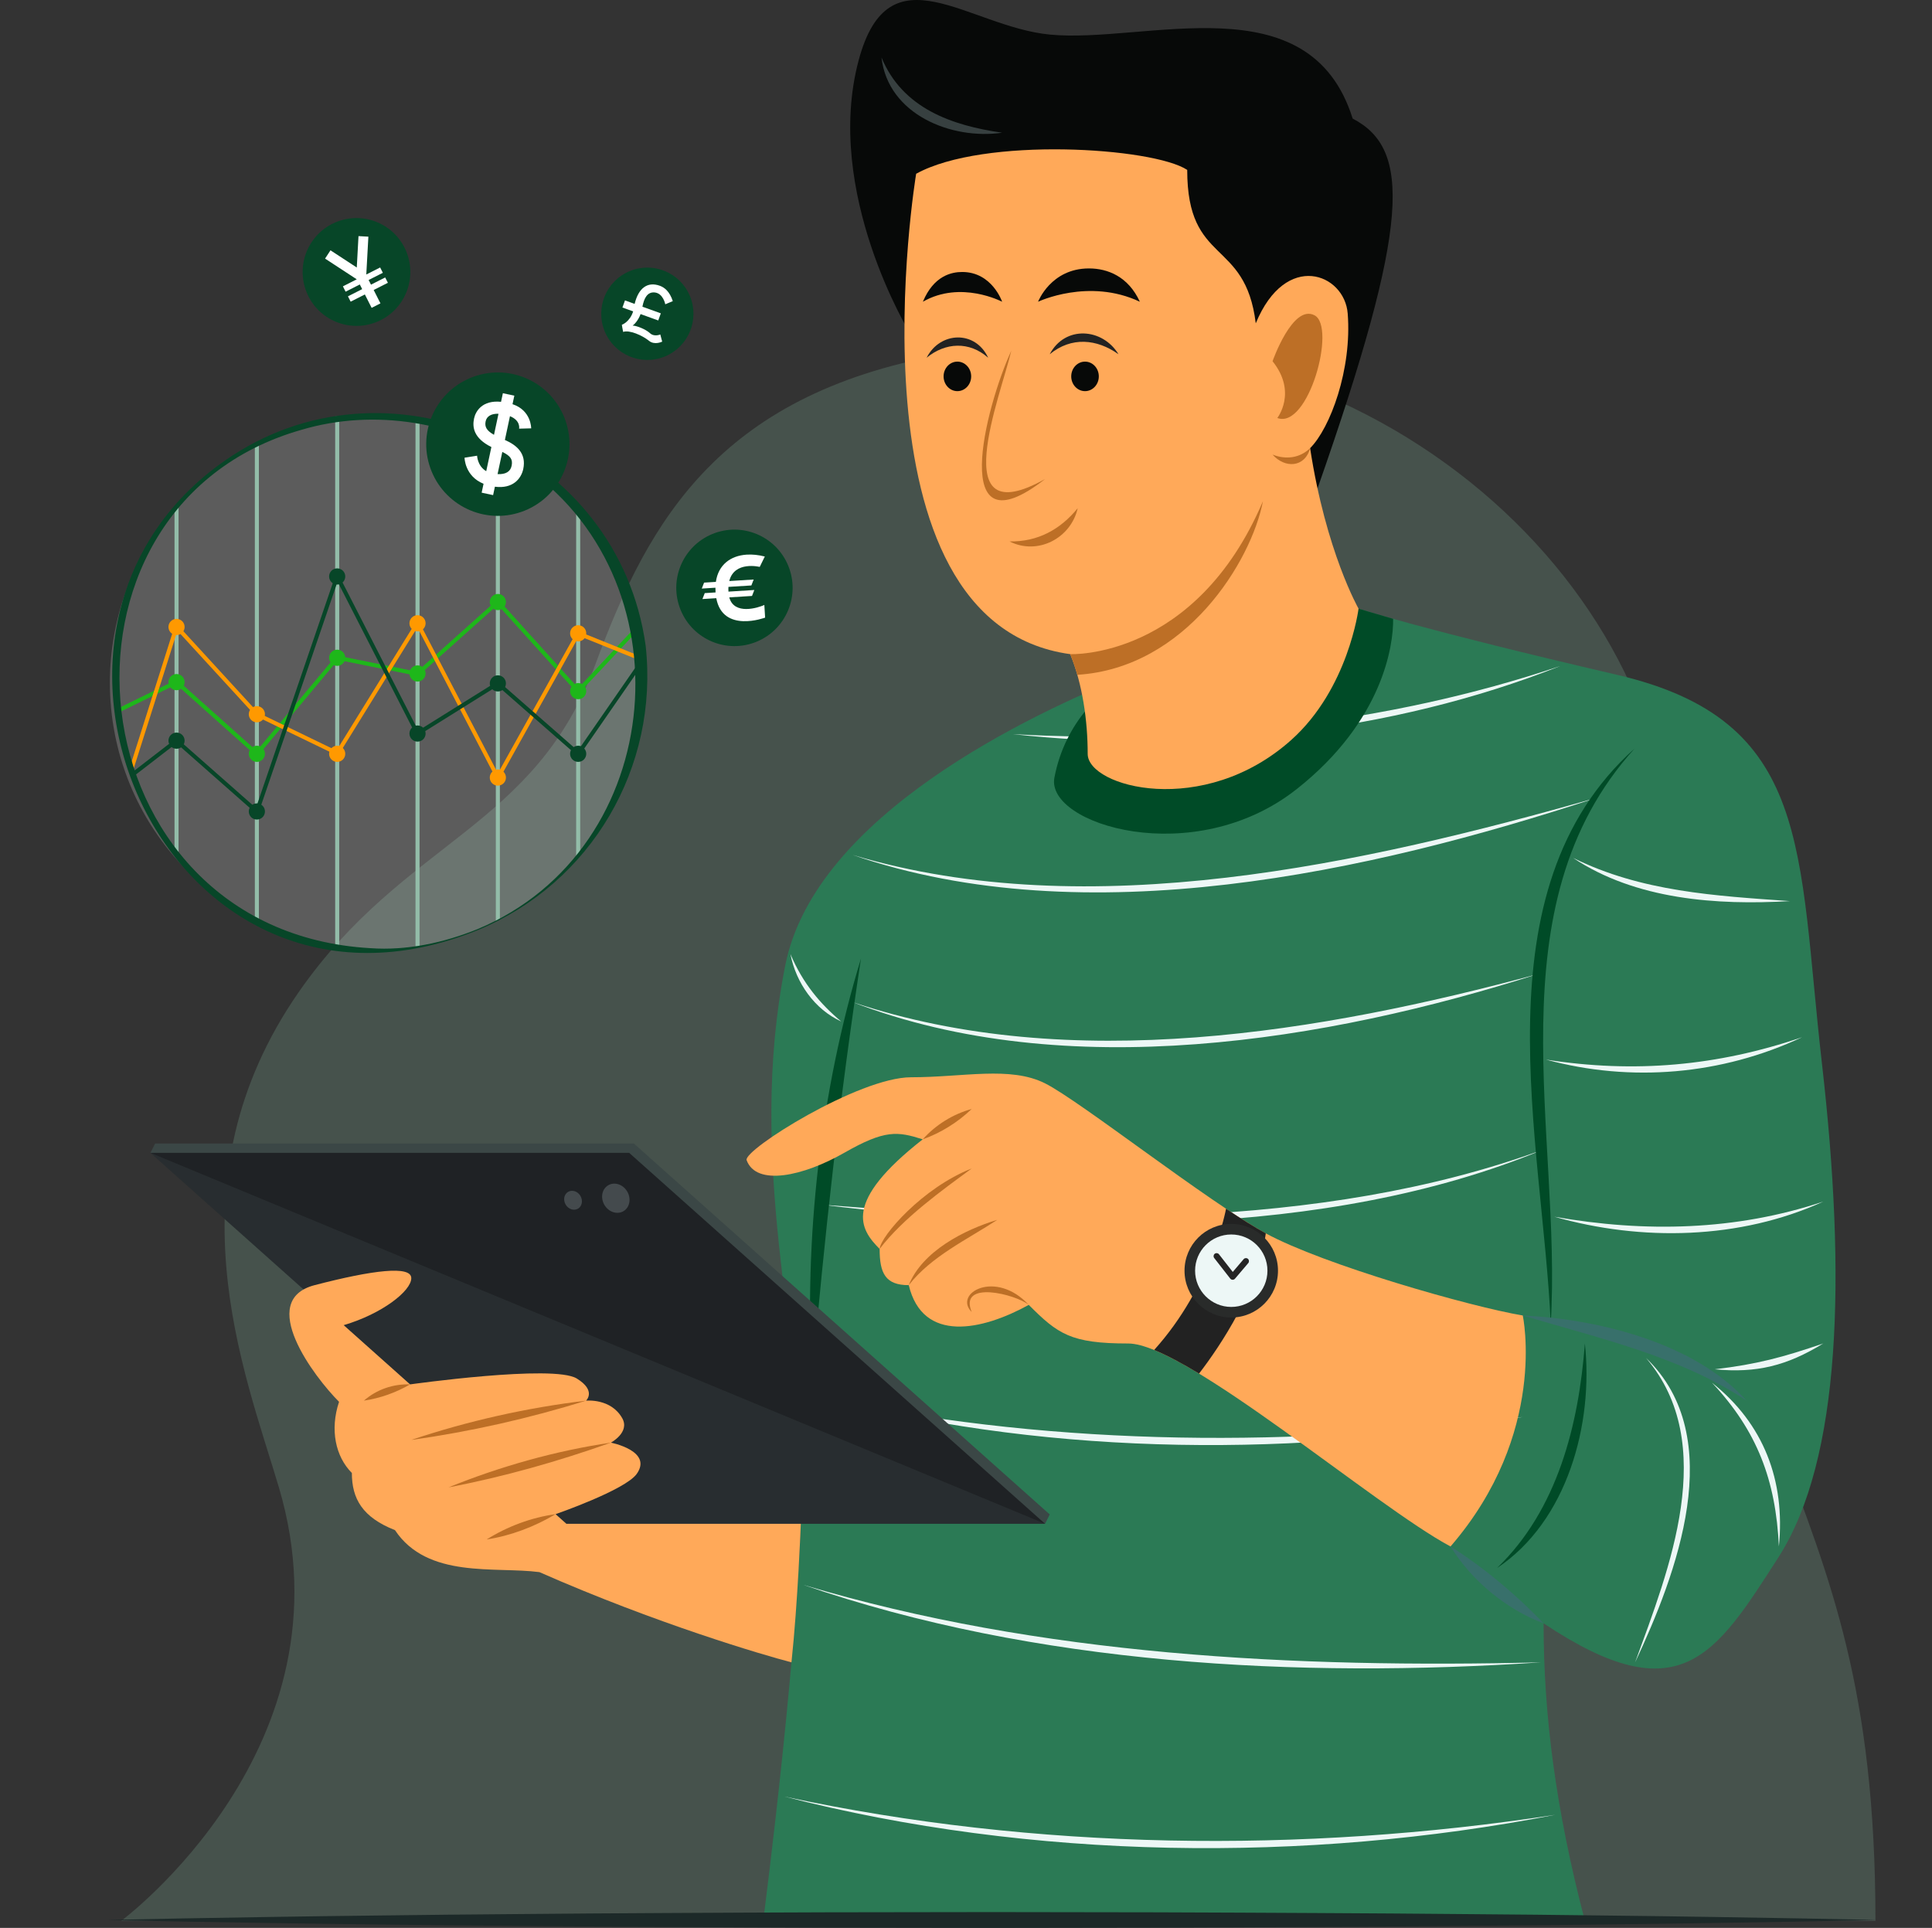 <svg xmlns="http://www.w3.org/2000/svg" width="488" height="487" viewBox="0 0 488 487" fill="none"><rect x="0" y="0" width="488" height="487" fill="#333333" stroke="none"/><g clip-path="url(#clip0_230_10950)"><path opacity="0.25" d="M30.628 485.211C30.628 485.211 89.91 441.262 70.444 375.714C61.664 346.154 42.098 298.502 75.548 250.475C102.217 212.187 135.101 209.314 150.415 167.747C164.049 130.735 182.4 98.8 240.71 89.117C341.013 72.461 419.938 144.06 422.237 215.956C427.291 373.867 473.715 367.876 473.715 485.211H30.628Z" fill="#82B19B"></path><path d="M343.157 153.75C343.157 153.75 358.991 158.968 408.437 170.462C457.883 181.955 454.011 214.656 460.193 268.593C466.374 322.524 465.091 368.651 449.197 393.406C433.304 418.161 424.33 433.048 389.895 410.059C389.895 433.046 392.909 456.824 400.321 485.211H192.778C192.778 485.211 202.489 410.667 202.489 374.419C202.489 338.171 188.493 293.496 198.35 243.84C205.879 205.908 260.603 180.243 284.987 170.518C309.372 160.793 343.157 153.752 343.157 153.752V153.75Z" fill="#2B7A55"></path><path d="M215.363 215.956C275.386 233.87 344.701 218.124 403.116 201.58C345.952 220.391 274.268 236.241 215.363 215.956Z" fill="#EDF7F6"></path><path d="M215.363 253.145C270.488 271.603 333.828 260.779 388.366 246.073C335.046 263.085 269.214 273.901 215.363 253.145Z" fill="#EDF7F6"></path><path d="M397.365 216.723C414.598 225.252 433.245 226.289 452.11 227.623C433.697 228.707 413.169 227.271 397.365 216.723Z" fill="#EDF7F6"></path><path d="M390.502 267.659C412.807 271.151 433.758 269.305 455.172 262.011C434.892 271.534 411.987 273.487 390.502 267.659Z" fill="#EDF7F6"></path><path d="M392.628 307.356C415.461 311.373 438.416 310.905 460.532 303.53C439.501 313.137 414.588 313.625 392.628 307.356Z" fill="#EDF7F6"></path><path d="M255.861 185.451C301.993 188.019 350.153 183.008 394.068 168.251C351.37 185.203 301.343 190.475 255.861 185.451Z" fill="#EDF7F6"></path><path d="M207.507 304.306C266.613 308.973 333.149 311.13 389.762 290.403C334.714 313.272 265.549 311.429 207.507 304.306Z" fill="#EDF7F6"></path><path d="M211.297 353.809C267.879 365.461 327.542 365.627 384.632 357.934C328.494 368.108 266.767 367.868 211.297 353.809Z" fill="#EDF7F6"></path><path d="M202.944 400.352C262.839 418.265 327.139 421.419 389.241 419.919C327.851 424.018 261.583 420.599 202.944 400.352Z" fill="#EDF7F6"></path><path d="M198.179 453.831C261.636 467.451 328.787 468.243 392.835 458.431C329.706 470.73 260.518 469.856 198.179 453.831Z" fill="#EDF7F6"></path><path d="M433.126 345.891C443.804 344.613 450.331 342.865 460.532 339.369C451.39 344.976 443.718 346.914 433.126 345.891Z" fill="#EDF7F6"></path><path d="M415.795 343.054C436.671 363.114 423.404 397.74 413.011 419.916C421.594 396.352 434.297 364.812 415.795 343.054Z" fill="#EDF7F6"></path><path d="M432.449 349.298C445.445 359.605 450.984 373.982 449.325 390.645C448.539 373.91 443.853 361.479 432.449 349.298Z" fill="#EDF7F6"></path><path d="M199.654 241.008C202.78 248.42 207.247 253.659 212.474 258.027C205.784 254.973 201.078 248.335 199.654 241.008Z" fill="#EDF7F6"></path><path d="M217.476 242.122C212.091 277.415 208.196 312.659 205.116 348.212C203.048 313.111 207.216 275.789 217.476 242.122Z" fill="#004B27"></path><path d="M412.883 189.08C376.666 229.057 394.614 286.621 391.694 334.362C389.657 288.09 372.787 225.024 412.883 189.08Z" fill="#004B27"></path><path d="M384.632 332.3C403.427 333.164 427.939 339.116 441.15 353.812C424.392 342.597 403.631 337.999 384.632 332.3Z" fill="#38706B"></path><path d="M366.385 390.645C374.841 395.992 382.98 402.821 389.895 410.059C380.505 406.58 371.623 399.194 366.385 390.645Z" fill="#38706B"></path><path d="M378.139 396.086C393.435 381.345 398.772 359.848 400.321 339.371C402.531 359.657 395.895 384.284 378.139 396.086Z" fill="#004B27"></path><path d="M327.539 199.326C349.344 182.095 351.998 162.922 351.886 156.318C346.758 154.848 343.154 153.747 343.154 153.747C343.154 153.747 308.027 157.93 284.985 170.512C278.688 173.95 269.074 182.09 266.328 196.443C264.069 208.248 301.526 219.882 327.539 199.324V199.326Z" fill="#004B27"></path><path d="M384.632 332.3C384.632 332.3 391.084 362.087 366.385 390.648C347.552 380.629 299.523 339.374 284.985 339.374C270.447 339.374 267.211 336.99 259.852 329.621C248.081 336.105 233.074 339.374 229.541 324.638C223.656 324.638 222.183 321.663 222.183 315.488C217.188 310.486 212.765 303.716 233.071 287.802C226.683 285.775 223.533 285.32 213.235 291.213C202.933 297.107 191.03 299.742 188.584 293.056C187.729 290.49 216.884 272.124 230.128 272.124C243.372 272.124 255.141 269.239 263.969 273.66C272.798 278.082 305.105 303.591 319.714 311.547C334.326 319.503 371.368 330.069 384.629 332.3H384.632Z" fill="#FFA959"></path><path d="M222.185 315.488C222.425 312.25 233.074 299.982 245.434 295.17C237.992 300.642 228.104 307.714 222.185 315.488Z" fill="#BD6F26"></path><path d="M233.074 287.802C236.33 284.152 240.713 281.42 245.434 280.139C241.933 283.493 237.645 286.179 233.074 287.802Z" fill="#BD6F26"></path><path d="M229.544 324.638C232.949 316.053 243.645 310.617 251.91 308.135C244.368 313.081 235.202 317.351 229.544 324.638Z" fill="#BD6F26"></path><path d="M259.855 329.619C256.624 326.963 242.083 323.24 245.434 331.413C240.725 326.698 251.458 320.554 259.855 329.619Z" fill="#BD6F26"></path><path d="M229.84 84.174C229.84 84.174 207.972 48.534 216.889 15.217C224.541 -13.367 244.442 6.711 265.151 8.733C289.283 11.089 330.776 -4.823 341.664 29.951C356.378 37.613 356.332 56.201 332.789 123.387C316.899 123.387 229.837 84.171 229.837 84.171L229.84 84.174Z" fill="#070908"></path><path d="M222.653 14.517C228.002 27.436 240.485 31.699 253.124 33.524C240.355 35.374 224.291 28.954 222.653 14.517Z" fill="#374040"></path><path d="M231.407 43.9C231.407 43.9 212.5 157.287 270.324 165.243C273.415 172.757 274.737 182.039 274.737 190.437C274.737 198.836 303.997 206.764 326.176 186.9C340.607 173.978 343.154 153.749 343.154 153.749C343.154 153.749 334.895 139.284 330.921 113.205C335.998 108.122 341.518 93.308 340.413 79.188C339.625 69.1 324.791 63.263 317.19 81.669C314.541 60.012 299.875 67.191 299.875 42.916C291.243 37.232 248.474 34.47 231.404 43.898L231.407 43.9Z" fill="#FFA959"></path><path d="M255.442 88.593C252.757 100.073 238.607 135.205 263.977 121.007C239.442 140.16 248.801 103.017 255.442 88.593Z" fill="#BD6F26"></path><path d="M254.993 136.769C262.106 136.892 267.818 133.771 272.213 128.376C270.501 135.972 262.103 140.357 254.993 136.769Z" fill="#BD6F26"></path><path d="M330.924 113.205C329.571 118.199 324.495 118.324 321.434 114.833C324.806 116.157 328.292 115.74 330.924 113.205Z" fill="#BD6F26"></path><path d="M277.547 95.077C277.547 97.137 275.988 98.806 274.064 98.806C272.139 98.806 270.58 97.137 270.58 95.077C270.58 93.017 272.139 91.348 274.064 91.348C275.988 91.348 277.547 93.017 277.547 95.077Z" fill="#070908"></path><path d="M245.307 95.077C245.307 97.137 243.747 98.806 241.823 98.806C239.898 98.806 238.339 97.137 238.339 95.077C238.339 93.017 239.898 91.348 241.823 91.348C243.747 91.348 245.307 93.017 245.307 95.077Z" fill="#070908"></path><path d="M265.148 89.48C269.01 82.127 278.51 82.855 282.512 89.48C277.068 85.605 270.633 84.987 265.148 89.48Z" fill="#222222"></path><path d="M262.208 76.218C262.208 76.218 275.008 70.127 287.91 76.218C284.987 69.834 279.765 67.807 275.059 67.807C265.416 67.807 262.208 76.218 262.208 76.218Z" fill="#070908"></path><path d="M249.595 90.364C244.819 86.134 238.775 86.492 234.056 90.364C237.425 83.734 246.338 83.346 249.595 90.364Z" fill="#222222"></path><path d="M253.124 76.218C253.124 76.218 242.686 70.718 233.112 76.218C235.868 69.588 240.429 68.704 243.035 68.704C250.595 68.704 253.122 76.218 253.122 76.218H253.124Z" fill="#070908"></path><path d="M321.434 91.246C321.434 91.246 326.513 76.703 332.052 79.655C337.593 82.607 330.482 108.535 322.634 105.589C322.634 105.589 327.726 99.105 321.432 91.248L321.434 91.246Z" fill="#BD6F26"></path><path d="M319.005 126.607C301.935 166.684 270.324 165.24 270.324 165.24C271.008 166.901 271.601 168.655 272.116 170.462C299.584 168.747 316.064 141.783 319.007 126.607H319.005Z" fill="#BD6F26"></path><path d="M265.151 382.559L160.096 288.854H39.175L37.999 291.213L45.142 294.178L144.231 382.559H258.28L263.972 384.92L265.151 382.559Z" fill="#3B4746"></path><path d="M263.972 384.92H143.051L37.999 291.213H158.916L263.972 384.92Z" fill="#1F2225"></path><path opacity="0.25" d="M37.999 291.213L263.972 384.92H143.051L37.999 291.213Z" fill="#445251"></path><path d="M158.421 300.969C159.493 302.773 159.077 305.002 157.492 305.945C155.907 306.89 153.753 306.193 152.681 304.391C151.609 302.586 152.025 300.358 153.61 299.415C155.195 298.469 157.349 299.164 158.421 300.969Z" fill="#444A4D"></path><path d="M146.604 302.083C147.298 303.251 147.03 304.695 146.002 305.308C144.976 305.922 143.58 305.469 142.885 304.301C142.191 303.133 142.459 301.689 143.488 301.076C144.514 300.463 145.91 300.915 146.604 302.083Z" fill="#444A4D"></path><path d="M291.521 341.015C294.783 342.344 298.635 344.414 302.864 346.975C308.356 339.852 317.981 325.328 319.719 311.547C316.927 310.026 313.486 307.862 309.686 305.329C309.686 305.329 306.166 324.799 291.521 341.015Z" fill="#222222"></path><path d="M322.805 320.988C322.805 327.515 317.522 332.808 311 332.808C304.479 332.808 299.196 327.518 299.196 320.988C299.196 314.458 304.482 309.168 311 309.168C317.519 309.168 322.805 314.461 322.805 320.988Z" fill="#292B2A"></path><path d="M320.14 320.988C320.14 326.041 316.049 330.138 311.003 330.138C305.957 330.138 301.866 326.041 301.866 320.988C301.866 315.935 305.957 311.838 311.003 311.838C316.049 311.838 320.14 315.935 320.14 320.988Z" fill="#EDF7F6"></path><path d="M311.353 323.278C311.353 323.278 311.342 323.278 311.337 323.278C311.108 323.273 310.891 323.165 310.75 322.984L306.695 317.786C306.434 317.453 306.493 316.97 306.827 316.71C307.159 316.449 307.642 316.508 307.902 316.843L311.381 321.3L314.127 318.072C314.403 317.75 314.885 317.711 315.207 317.985C315.528 318.258 315.567 318.744 315.293 319.066L311.94 323.01C311.794 323.181 311.58 323.278 311.358 323.278H311.353Z" fill="#252525"></path><path d="M199.912 419.919C192.553 418.002 165.683 410.095 136.255 397.129C125.073 395.657 108.003 398.898 99.764 386.52C91.525 383.28 88.876 378.564 88.876 372.08C84.757 367.955 83.284 361.177 85.64 354.106C79.313 347.77 64.747 328.469 79.461 324.638C94.175 320.807 103.886 319.628 103.886 322.869C103.886 326.11 96.5 331.886 86.804 334.746C91.002 338.49 103.575 349.705 103.575 349.705C103.575 349.705 139.79 344.603 145.675 348.212C150.731 351.315 148.028 353.812 148.028 353.812C148.028 353.812 154.307 353.142 157.173 358.254C159.167 361.806 154.307 364.421 154.307 364.421C154.307 364.421 164.95 366.493 160.833 372.31C157.942 376.399 140.328 382.487 140.328 382.487L143.054 384.92H202.275C202.275 384.92 201.537 404.646 199.917 419.919H199.912Z" fill="#FFA959"></path><path d="M148.026 353.812C133.705 358.287 118.743 361.658 103.884 363.733C118.123 358.954 133.113 355.593 148.026 353.812Z" fill="#BD6F26"></path><path d="M154.304 364.418C141.043 369.144 127.14 373.079 113.302 375.714C126.377 370.416 140.338 366.48 154.304 364.418Z" fill="#BD6F26"></path><path d="M140.326 382.487C135.052 385.649 128.996 387.946 122.914 388.879C128.126 385.613 134.218 383.315 140.326 382.487Z" fill="#BD6F26"></path><path d="M103.572 349.705C99.979 351.808 96.028 353.191 91.916 353.812C95.112 350.998 99.323 349.549 103.572 349.705Z" fill="#BD6F26"></path><path d="M474 485.001C474 485.001 472.254 485.041 468.981 485.116C465.708 485.182 460.905 485.276 454.794 485.396C448.683 485.496 441.263 485.622 432.75 485.762C428.493 485.825 423.964 485.891 419.19 485.962C414.417 486.019 409.397 486.082 404.158 486.145C398.919 486.205 393.462 486.268 387.816 486.334C382.168 486.385 376.33 486.437 370.329 486.488C358.324 486.585 345.664 486.711 332.569 486.757C326.021 486.791 319.365 486.823 312.625 486.857C305.885 486.883 299.065 486.911 292.189 486.937C278.438 486.957 264.469 486.977 250.5 487C236.531 486.98 222.562 486.96 208.811 486.94C201.935 486.914 195.115 486.888 188.375 486.863C181.637 486.828 174.979 486.794 168.431 486.763C155.334 486.714 142.676 486.594 130.671 486.494C124.67 486.44 118.83 486.388 113.184 486.34C107.536 486.274 102.079 486.211 96.842 486.151C91.603 486.088 86.584 486.025 81.809 485.968C77.035 485.896 72.507 485.831 68.25 485.768C59.737 485.625 52.317 485.502 46.206 485.399C40.094 485.276 35.292 485.182 32.02 485.116C28.746 485.041 27 485.001 27 485.001C27 485.001 28.746 484.961 32.02 484.887C35.292 484.821 40.094 484.727 46.206 484.604C52.317 484.501 59.737 484.378 68.25 484.235C72.507 484.172 77.035 484.104 81.809 484.035C86.584 483.978 91.605 483.915 96.842 483.852C102.081 483.792 107.538 483.729 113.184 483.66C118.832 483.612 124.67 483.558 130.671 483.506C142.676 483.406 155.336 483.286 168.431 483.237C174.979 483.203 181.635 483.172 188.375 483.137C195.113 483.112 201.935 483.086 208.811 483.06C222.562 483.04 236.531 483.02 250.5 483C264.469 483.02 278.438 483.043 292.189 483.063C299.065 483.089 305.885 483.117 312.625 483.143C319.363 483.177 326.021 483.212 332.569 483.243C345.666 483.292 358.324 483.415 370.329 483.512C376.33 483.566 382.17 483.618 387.816 483.666C393.464 483.732 398.921 483.795 404.158 483.855C409.397 483.918 414.417 483.978 419.19 484.038C423.964 484.109 428.493 484.175 432.75 484.238C441.263 484.378 448.683 484.504 454.794 484.604C460.905 484.724 465.708 484.821 468.981 484.884C472.254 484.959 474 484.999 474 484.999V485.001Z" fill="#1C2928"></path><path d="M142.695 220.129C168.988 193.8 168.988 151.111 142.695 124.782C116.401 98.452 73.77 98.452 47.476 124.782C21.182 151.111 21.182 193.8 47.476 220.129C73.77 246.459 116.401 246.459 142.695 220.129Z" fill="white" fill-opacity="0.2"></path><path d="M45.102 128.054H44.081V215.461H45.102V128.054Z" fill="#93BDA9"></path><path d="M65.392 112.195H64.372V232.712H65.392V112.195Z" fill="#93BDA9"></path><path d="M85.681 105.185H84.66V240.078H85.681V105.185Z" fill="#93BDA9"></path><path d="M105.972 105.829H104.951V239.086H105.972V105.829Z" fill="#93BDA9"></path><path d="M126.262 232.175L125.241 232.74V112.76H126.262V232.175Z" fill="#93BDA9"></path><path d="M146.551 128.358H145.53V216.268H146.551V128.358Z" fill="#93BDA9"></path><path d="M64.936 191.145L44.507 172.892L29.841 180.064C29.589 180.186 29.283 180.082 29.16 179.829C29.038 179.576 29.142 179.269 29.395 179.144L44.675 171.671L64.829 189.678L84.974 165.57L105.311 169.669L125.788 151.355L146.045 173.81L160.91 157.967C161.104 157.762 161.425 157.752 161.632 157.944C161.836 158.138 161.847 158.46 161.655 158.667L146.032 175.318L125.711 152.791L105.609 170.768L85.367 166.689L64.933 191.14L64.936 191.145Z" fill="#1EB71A"></path><path d="M44.591 174.352C45.719 174.352 46.633 173.436 46.633 172.307C46.633 171.178 45.719 170.262 44.591 170.262C43.464 170.262 42.549 171.178 42.549 172.307C42.549 173.436 43.464 174.352 44.591 174.352Z" fill="#1EB71A"></path><path d="M64.882 192.459C66.01 192.459 66.924 191.544 66.924 190.414C66.924 189.285 66.01 188.37 64.882 188.37C63.754 188.37 62.84 189.285 62.84 190.414C62.84 191.544 63.754 192.459 64.882 192.459Z" fill="#1EB71A"></path><path d="M85.17 168.202C86.298 168.202 87.212 167.287 87.212 166.158C87.212 165.029 86.298 164.113 85.17 164.113C84.043 164.113 83.128 165.029 83.128 166.158C83.128 167.287 84.043 168.202 85.17 168.202Z" fill="#1EB71A"></path><path d="M105.461 172.164C106.589 172.164 107.503 171.248 107.503 170.119C107.503 168.99 106.589 168.075 105.461 168.075C104.333 168.075 103.419 168.99 103.419 170.119C103.419 171.248 104.333 172.164 105.461 172.164Z" fill="#1EB71A"></path><path d="M125.752 154.123C126.88 154.123 127.794 153.207 127.794 152.078C127.794 150.949 126.88 150.033 125.752 150.033C124.624 150.033 123.71 150.949 123.71 152.078C123.71 153.207 124.624 154.123 125.752 154.123Z" fill="#1EB71A"></path><path d="M146.04 176.629C147.168 176.629 148.082 175.713 148.082 174.584C148.082 173.455 147.168 172.54 146.04 172.54C144.912 172.54 143.998 173.455 143.998 174.584C143.998 175.713 144.912 176.629 146.04 176.629Z" fill="#1EB71A"></path><path d="M125.737 197.489L105.423 158.478L85.362 190.928L64.571 180.863L44.811 159.316L33.698 194.358C33.614 194.626 33.325 194.777 33.057 194.69C32.789 194.606 32.639 194.317 32.726 194.049L44.372 157.325L65.191 180.028L84.979 189.607L105.499 156.412L125.767 195.337L145.816 159.359L162.689 166.165C162.949 166.27 163.077 166.569 162.972 166.83C162.867 167.093 162.569 167.218 162.308 167.113L146.27 160.645L125.739 197.491L125.737 197.489Z" fill="#FF9900"></path><path d="M44.591 160.42C45.719 160.42 46.633 159.505 46.633 158.375C46.633 157.246 45.719 156.331 44.591 156.331C43.464 156.331 42.549 157.246 42.549 158.375C42.549 159.505 43.464 160.42 44.591 160.42Z" fill="#FF9900"></path><path d="M64.882 182.463C66.01 182.463 66.924 181.548 66.924 180.419C66.924 179.289 66.01 178.374 64.882 178.374C63.754 178.374 62.84 179.289 62.84 180.419C62.84 181.548 63.754 182.463 64.882 182.463Z" fill="#FF9900"></path><path d="M85.17 192.459C86.298 192.459 87.212 191.543 87.212 190.414C87.212 189.285 86.298 188.37 85.17 188.37C84.043 188.37 83.128 189.285 83.128 190.414C83.128 191.543 84.043 192.459 85.17 192.459Z" fill="#FF9900"></path><path d="M105.461 159.49C106.589 159.49 107.503 158.574 107.503 157.445C107.503 156.316 106.589 155.4 105.461 155.4C104.333 155.4 103.419 156.316 103.419 157.445C103.419 158.574 104.333 159.49 105.461 159.49Z" fill="#FF9900"></path><path d="M125.752 198.457C126.88 198.457 127.794 197.542 127.794 196.413C127.794 195.283 126.88 194.368 125.752 194.368C124.624 194.368 123.71 195.283 123.71 196.413C123.71 197.542 124.624 198.457 125.752 198.457Z" fill="#FF9900"></path><path d="M146.04 162.022C147.168 162.022 148.082 161.107 148.082 159.978C148.082 158.849 147.168 157.933 146.04 157.933C144.912 157.933 143.998 158.849 143.998 159.978C143.998 161.107 144.912 162.022 146.04 162.022Z" fill="#FF9900"></path><path d="M120.698 234.946C41.797 266.977 -6.36 157.404 58.785 115.025C99.56 88.498 156.316 113.977 163.092 163.147C166.448 193.826 149.384 223.059 120.701 234.948L120.698 234.946ZM120.604 234.708C168.886 214.554 174.452 145.566 131.176 117.064C115.247 106.573 94.545 103.102 76.168 108.569C7.31 128.095 17.938 235.196 93.562 239.513C102.702 240.18 112.176 238.133 120.604 234.708Z" fill="#074628"></path><path d="M44.591 189.144C45.719 189.144 46.633 188.229 46.633 187.099C46.633 185.97 45.719 185.055 44.591 185.055C43.464 185.055 42.549 185.97 42.549 187.099C42.549 188.229 43.464 189.144 44.591 189.144Z" fill="#074628"></path><path d="M64.882 207.027C66.01 207.027 66.924 206.111 66.924 204.982C66.924 203.853 66.01 202.938 64.882 202.938C63.754 202.938 62.84 203.853 62.84 204.982C62.84 206.111 63.754 207.027 64.882 207.027Z" fill="#074628"></path><path d="M85.17 147.662C86.298 147.662 87.212 146.746 87.212 145.617C87.212 144.488 86.298 143.572 85.17 143.572C84.043 143.572 83.128 144.488 83.128 145.617C83.128 146.746 84.043 147.662 85.17 147.662Z" fill="#074628"></path><path d="M105.461 187.342C106.589 187.342 107.503 186.427 107.503 185.298C107.503 184.169 106.589 183.253 105.461 183.253C104.333 183.253 103.419 184.169 103.419 185.298C103.419 186.427 104.333 187.342 105.461 187.342Z" fill="#074628"></path><path d="M125.752 174.676C126.88 174.676 127.794 173.76 127.794 172.631C127.794 171.502 126.88 170.587 125.752 170.587C124.624 170.587 123.71 171.502 123.71 172.631C123.71 173.76 124.624 174.676 125.752 174.676Z" fill="#074628"></path><path d="M146.04 192.459C147.168 192.459 148.082 191.544 148.082 190.414C148.082 189.285 147.168 188.37 146.04 188.37C144.912 188.37 143.998 189.285 143.998 190.414C143.998 191.544 144.912 192.459 146.04 192.459Z" fill="#074628"></path><path d="M65.117 205.871L44.568 187.754L33.91 195.978C33.688 196.149 33.366 196.108 33.195 195.886C33.024 195.661 33.065 195.342 33.287 195.171L44.612 186.43L64.645 204.093L85.076 144.311L105.66 184.572L125.8 171.995L145.946 189.65L162.076 166.344C162.237 166.112 162.556 166.055 162.786 166.216C163.018 166.377 163.074 166.697 162.913 166.927L146.132 191.173L125.696 173.265L105.257 186.029L85.262 146.92L65.114 205.869L65.117 205.871Z" fill="#074628"></path><path d="M132.62 128.953C123.378 132.751 112.809 128.33 109.016 119.075C105.224 109.821 109.639 99.238 118.881 95.44C128.123 91.642 138.692 96.063 142.485 105.318C146.277 114.572 141.862 125.156 132.62 128.953Z" fill="#074628"></path><path d="M127.02 99.327L126.556 101.502C121.814 101.024 120.132 103.882 119.746 105.691C119.277 107.889 119.596 110.675 124.118 112.924L122.817 119.024C120.578 117.718 120.509 115.117 120.509 115.117L117.339 115.618C117.339 115.618 117.375 120.274 122.14 122.204L121.661 124.45L124.552 125.069L125.007 122.945C129.517 123.533 131.643 120.939 132.166 118.483C133.011 114.526 130.499 112.436 127.528 111.135L128.81 105.129C131.576 106.248 131.117 108.28 131.117 108.28L134.167 108.201C134.167 108.201 134.236 103.68 129.455 102.098L129.915 99.948L127.023 99.33L127.02 99.327ZM125.913 104.515L124.777 109.839C122.942 108.796 122.383 107.851 122.658 106.465C122.929 105.093 124.169 104.459 125.915 104.518L125.913 104.515ZM126.88 114.153C129.052 115.219 129.542 116.09 129.231 117.66C128.937 119.137 127.717 119.868 125.68 119.766L126.88 114.151V114.153Z" fill="white"></path><path d="M167.934 90.05C161.982 92.495 155.18 89.648 152.737 83.688C150.295 77.731 153.138 70.917 159.09 68.471C165.042 66.025 171.844 68.873 174.286 74.833C176.729 80.793 173.886 87.604 167.934 90.05Z" fill="#074628"></path><path d="M166.668 72.185C163.554 71.066 161.277 72.747 160.302 76.765L157.865 75.883L157.217 77.682L159.927 78.661C159.062 81.368 157.076 82.043 157.076 82.043C157.076 82.043 157.176 82.84 157.4 83.847C158.95 83.285 162.199 84.683 163.932 86.093C165.361 87.256 167.262 86.295 167.262 86.295L166.78 84.486C166.78 84.486 165.272 85.176 164.177 84.164C163.084 83.152 160.772 82.26 159.797 82.244C160.144 82.014 161.168 81.056 161.803 79.338L166.265 80.951L166.913 79.152L162.268 77.475C162.676 75.326 163.513 73.718 165.325 73.872C167.515 74.056 168.043 76.865 168.043 76.865L169.942 76.067C169.133 73.562 167.775 72.586 166.668 72.188V72.185Z" fill="white"></path><path d="M191.091 162.107C183.584 165.192 175.004 161.601 171.923 154.084C168.842 146.568 172.428 137.975 179.935 134.891C187.441 131.806 196.022 135.397 199.102 142.913C202.183 150.43 198.597 159.022 191.091 162.107Z" fill="#074628"></path><path d="M188.579 140.107C184.552 140.375 181.443 142.639 180.82 146.987L177.844 147.173L177.26 148.674L180.708 148.459C180.703 148.845 180.713 149.241 180.744 149.652L178.01 149.824L177.426 151.324L180.922 151.104C182.569 160.042 193.26 156.014 193.26 156.014L193.061 152.814C191.525 153.53 185.427 155.472 184.207 150.9L189.95 150.539L190.534 149.039L183.998 149.448C183.972 149.024 183.972 148.625 183.993 148.252L189.787 147.889L190.371 146.389L184.205 146.775C185.496 141.604 191.897 143.204 191.897 143.204L193.184 140.58C191.578 140.171 190.019 140.01 188.579 140.107Z" fill="white"></path><path d="M95.209 81.301C88.261 84.156 80.316 80.831 77.465 73.874C74.614 66.917 77.934 58.961 84.882 56.107C91.829 53.252 99.775 56.577 102.625 63.534C105.476 70.49 102.156 78.447 95.209 81.301Z" fill="#074628"></path><path d="M83.476 63.232L82.11 65.325L90.112 70.557L86.615 72.331L87.294 73.68L90.885 71.86L91.48 73.036L87.888 74.856L88.57 76.202L92.161 74.383L93.868 77.764L96.097 76.634L94.387 73.253L97.978 71.433L97.296 70.087L93.708 71.906L93.113 70.731L96.702 68.911L96.02 67.564L92.521 69.338L93.047 59.782L90.553 59.644L90.119 67.574L83.476 63.232Z" fill="white"></path></g><defs><clipPath id="clip0_230_10950"><rect width="488" height="487" fill="white"></rect></clipPath></defs></svg>